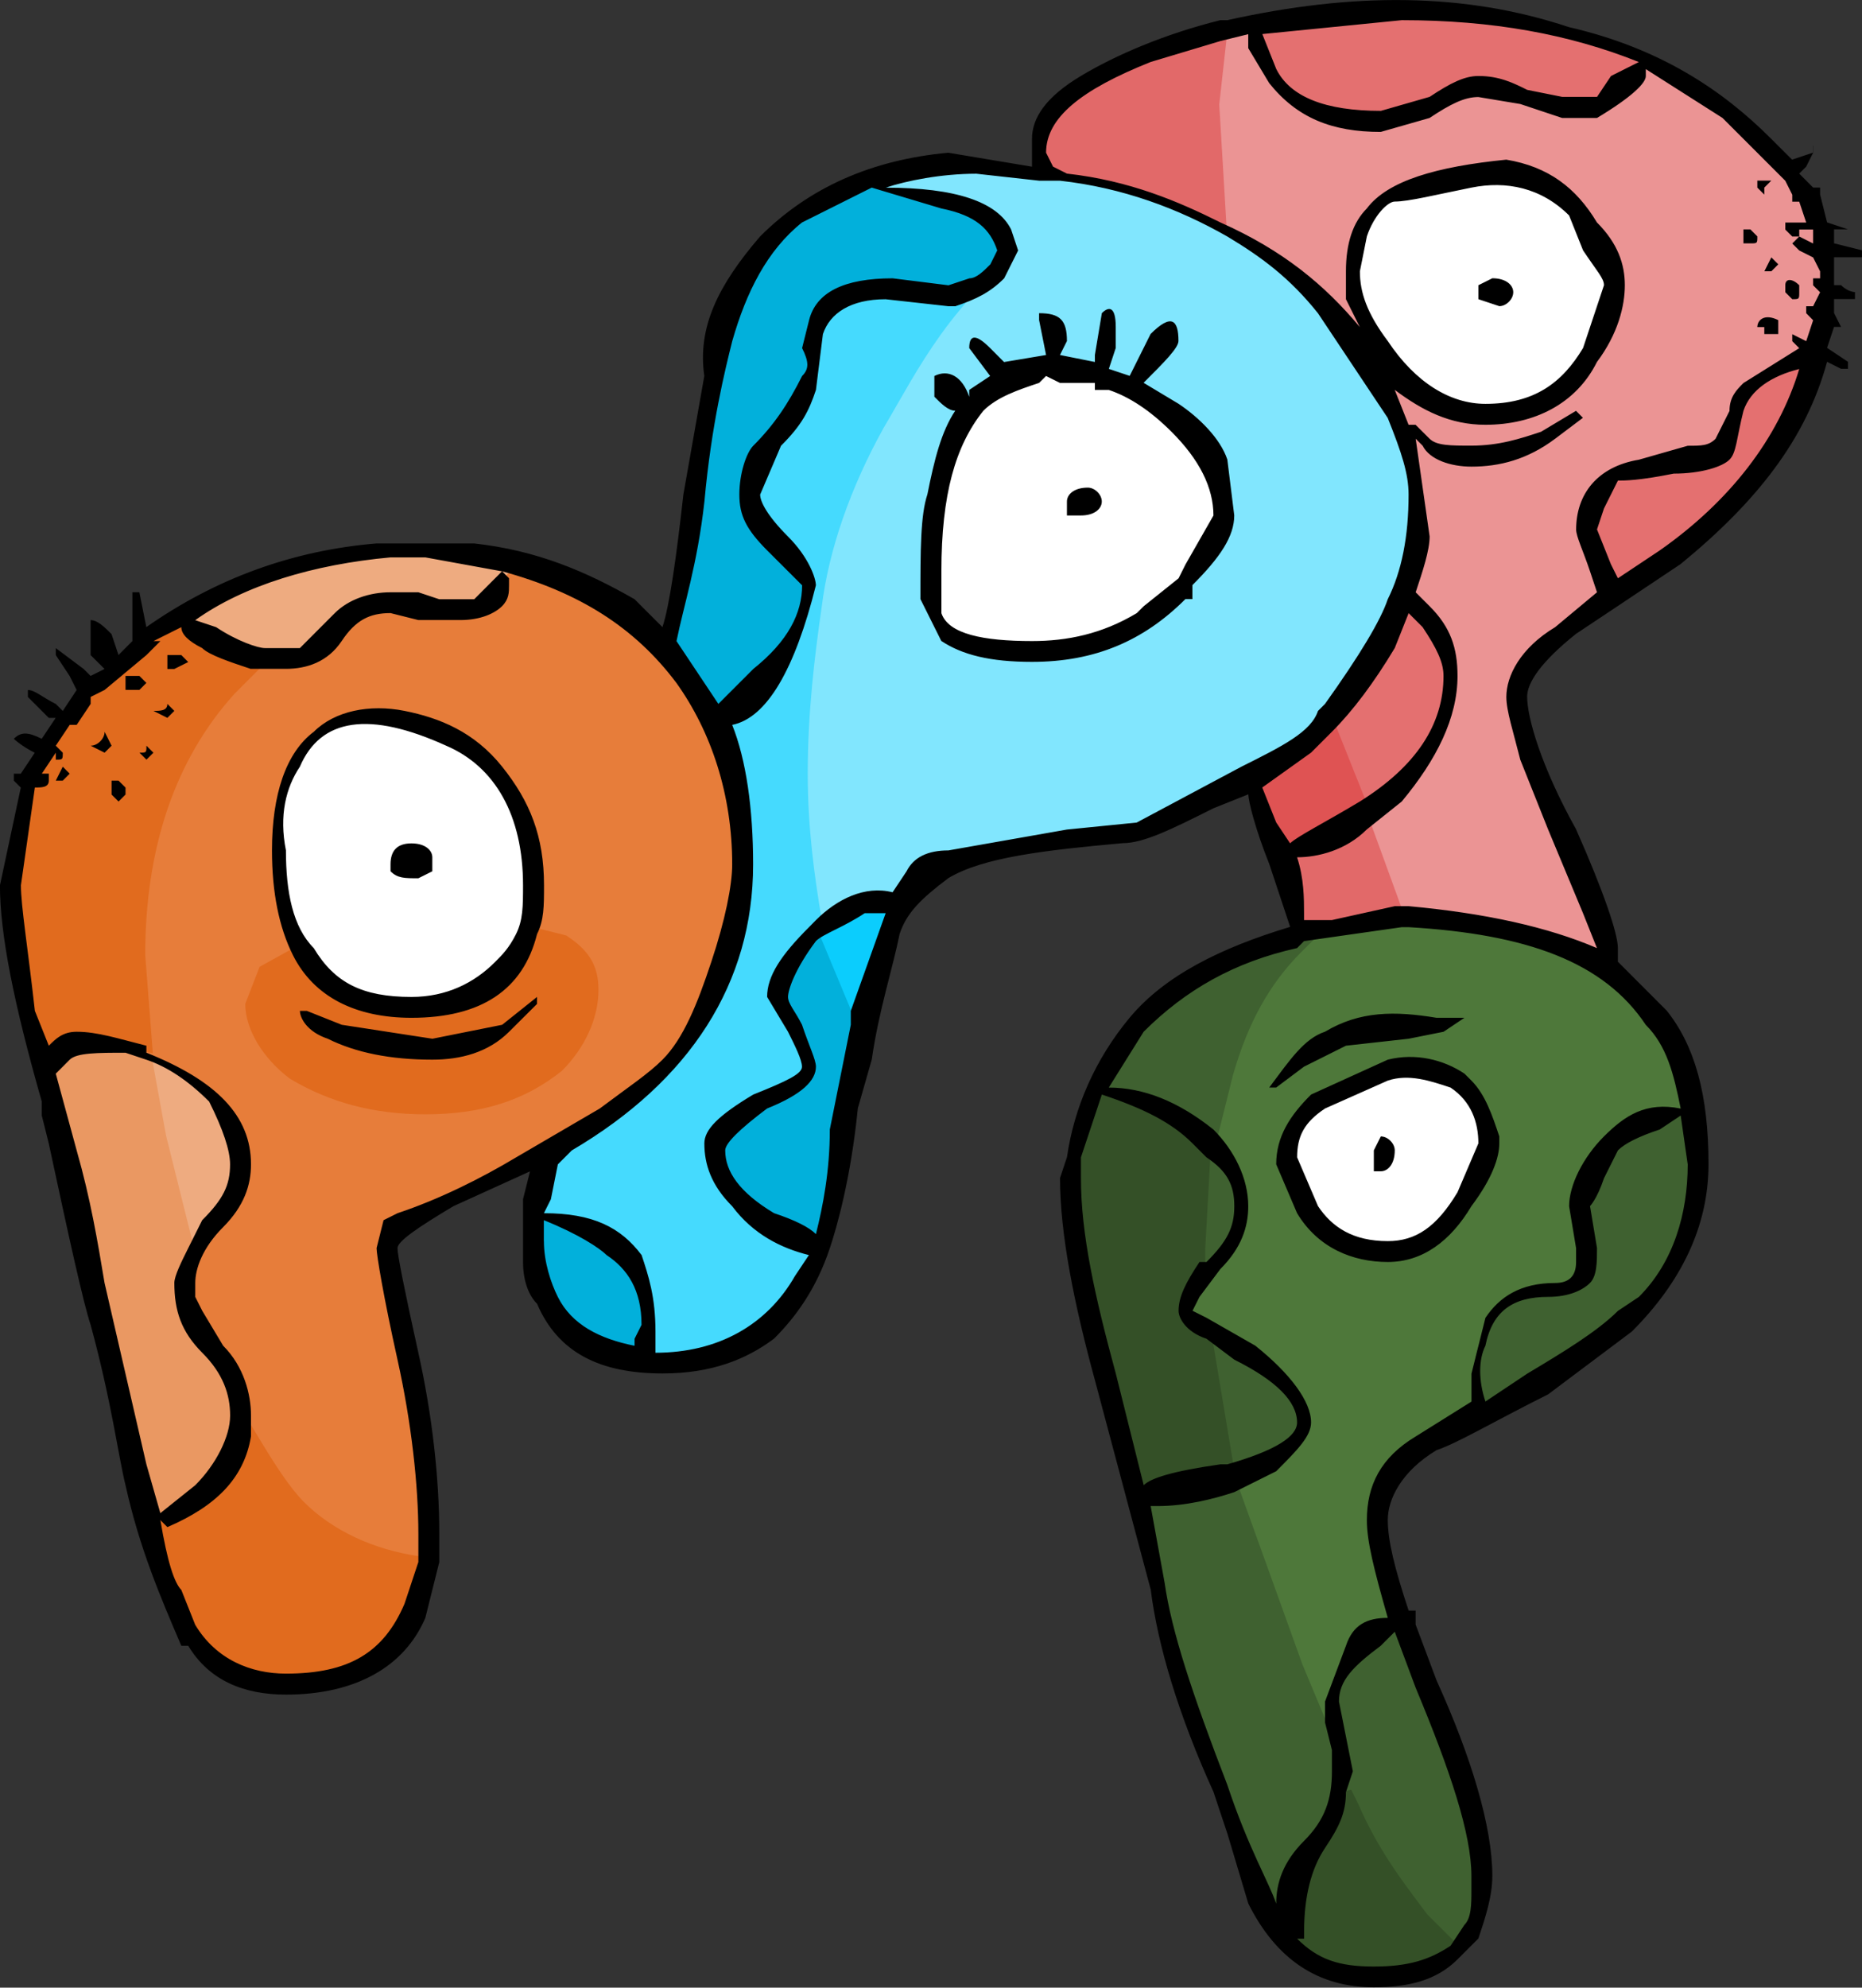 <?xml version="1.0" encoding="utf-8"?>
<!-- Generator: Adobe Illustrator 16.2.1, SVG Export Plug-In . SVG Version: 6.00 Build 0)  -->
<!DOCTYPE svg PUBLIC "-//W3C//DTD SVG 1.1//EN" "http://www.w3.org/Graphics/SVG/1.1/DTD/svg11.dtd">
<svg version="1.1" id="All" xmlns="http://www.w3.org/2000/svg" xmlns:xlink="http://www.w3.org/1999/xlink" x="0px" y="0px"
	 width="32.04px" height="34.187px" viewBox="0 0 32.04 34.187" enable-background="new 0 0 32.04 34.187" xml:space="preserve">
<rect x="0" y="0" width="32.04" height="34.187" fill="#333333" stroke="none"/>
<g>
	<path fill-rule="evenodd" clip-rule="evenodd" fill="#E77D3A" d="M7.186,26.965c-0.835-0.119-1.579-0.47-2.096-0.988
		c-0.26-0.259-0.511-0.644-0.856-1.219L4.22,24.347c0-0.159-0.033-0.712-0.45-1.13l-0.376-0.619L3.27,22.352l-0.01-0.285
		c0-0.156,0.049-0.57,0.51-1.03c0.307-0.309,0.45-0.629,0.45-1.01c0-0.773-0.553-1.354-1.737-1.827L2.42,18.174v-0.188L2.3,16.435
		c0-1.909,0.533-3.466,1.586-4.635l0.362-0.364l0.672-0.029c0.39,0,0.685-0.146,0.877-0.436c0.248-0.373,0.516-0.524,0.923-0.524
		l0.504,0.123l0.696-0.003c0.406,0,0.6-0.161,0.649-0.211c0.091-0.09,0.091-0.174,0.091-0.289v-0.12l-0.091-0.05L8.303,9.631
		l0.363,0.099c1.361,0.372,2.331,0.993,3.054,1.957c0.642,0.898,0.979,1.997,0.979,3.18c0,0.392-0.133,1.016-0.365,1.711
		c-0.255,0.77-0.5,1.356-0.864,1.72c-0.18,0.181-0.421,0.357-0.728,0.582l-0.363,0.268l-1.448,0.846
		c-0.481,0.289-1.23,0.692-2.06,0.969l-0.227,0.115l-0.068,0.415c0.003,0.073,0.111,0.75,0.361,1.874
		c0.229,1.033,0.361,2.135,0.361,3.021v0.595L7.186,26.965z M6.514,12.281c-0.431,0-0.801,0.134-1.044,0.376
		c-0.455,0.343-0.69,1.021-0.69,1.969c0,0.701,0.118,1.292,0.351,1.756l0.044,0.09l-0.569,0.284l-0.192,0.548
		c0.007,0.244,0.186,0.706,0.688,1.083c0.658,0.394,1.366,0.58,2.22,0.58c0.918,0,1.622-0.222,2.218-0.698
		c0.354-0.355,0.562-0.811,0.562-1.242c0-0.34-0.118-0.545-0.436-0.757l-0.57-0.137l0.056-0.111c0.11-0.219,0.11-0.448,0.11-0.795
		c0-0.775-0.209-1.367-0.698-1.978c-0.395-0.494-0.895-0.778-1.621-0.925C6.797,12.296,6.653,12.281,6.514,12.281z"/>
	<path fill-rule="evenodd" clip-rule="evenodd" fill="#E77D3A" d="M5.04,16.427c-0.24-0.48-0.36-1.08-0.36-1.801
		c0-0.96,0.24-1.68,0.72-2.04c0.36-0.359,0.96-0.479,1.561-0.359c0.6,0.12,1.2,0.359,1.68,0.96c0.48,0.6,0.72,1.2,0.72,2.04
		c0,0.359,0,0.6-0.12,0.84l0.48,0.12c0.36,0.24,0.479,0.479,0.479,0.84c0,0.479-0.239,0.96-0.6,1.32c-0.6,0.479-1.32,0.72-2.28,0.72
		s-1.68-0.24-2.279-0.6c-0.48-0.36-0.721-0.841-0.721-1.2l0.24-0.601L5.04,16.427 M2.52,17.986l-0.12-1.56
		c0-1.801,0.48-3.36,1.561-4.561l0.359-0.36H4.92c0.359,0,0.72-0.119,0.96-0.479s0.479-0.48,0.84-0.48l0.479,0.12H7.92
		c0.359,0,0.6-0.12,0.72-0.239c0.12-0.12,0.12-0.24,0.12-0.36v-0.12l-0.12-0.12c1.32,0.36,2.28,0.96,3,1.92
		c0.6,0.84,0.96,1.92,0.96,3.12c0,0.36-0.12,0.96-0.36,1.68c-0.239,0.721-0.479,1.32-0.84,1.681c-0.239,0.24-0.6,0.479-1.08,0.84
		l-1.439,0.84c-0.601,0.36-1.32,0.72-2.04,0.96l-0.24,0.12l-0.12,0.48c0,0.119,0.12,0.84,0.36,1.92s0.359,2.159,0.359,3v0.479
		c-0.84-0.12-1.56-0.479-2.039-0.96c-0.24-0.24-0.48-0.6-0.841-1.2v-0.359c0-0.36-0.12-0.841-0.479-1.2l-0.36-0.601l-0.12-0.239
		v-0.24c0-0.24,0.12-0.6,0.48-0.96c0.359-0.36,0.479-0.72,0.479-1.08c0-0.84-0.6-1.44-1.8-1.92V17.986z"/>
	<path fill-rule="evenodd" clip-rule="evenodd" fill="#EEAB80" d="M2.663,19.57l-0.272-1.492l0.16,0.054
		c0.374,0.124,0.75,0.375,1.119,0.744c0.269,0.524,0.39,0.893,0.39,1.15c0,0.39-0.128,0.649-0.51,1.03l-0.342,0.697L2.663,19.57z
		 M4.56,11.246c-0.158,0-0.546-0.144-0.896-0.377l-0.522-0.17l0.159-0.114c0.828-0.591,2.007-0.971,3.41-1.099h0.608l1.526,0.275
		l-0.614,0.615L7.56,10.406l-0.392-0.125L6.72,10.286c-0.354,0-0.679,0.121-0.89,0.331l-0.629,0.629H4.56z"/>
	<path fill-rule="evenodd" clip-rule="evenodd" fill="#EEAB80" d="M3.239,21.467l0.24-0.48c0.36-0.36,0.48-0.6,0.48-0.96
		c0-0.24-0.12-0.6-0.36-1.08c-0.36-0.36-0.72-0.6-1.08-0.72l0.24,1.319L3.239,21.467 M8.16,10.307l0.239-0.24l0.24-0.24l-1.32-0.24
		h-0.6c-1.32,0.12-2.521,0.48-3.36,1.08l0.36,0.12c0.36,0.24,0.72,0.36,0.84,0.36H5.16l0.6-0.601c0.24-0.239,0.6-0.359,0.96-0.359
		h0.479l0.36,0.12H8.16z"/>
	<path fill-rule="evenodd" clip-rule="evenodd" fill="#E16B1E" d="M4.92,28.886c-0.718,0-1.302-0.315-1.646-0.888l-0.246-0.614
		c-0.07-0.059-0.211-0.289-0.366-1.221l-0.052-0.308l0.293,0.292c0.803-0.357,1.21-0.81,1.318-1.458l0.045-0.268l0.14,0.232
		c0.329,0.549,0.582,0.938,0.825,1.182c0.487,0.487,1.191,0.818,1.982,0.932l0.119,0.017l-0.277,0.833
		C6.673,28.509,6.035,28.886,4.92,28.886z M7.319,19.166c-0.879,0-1.642-0.2-2.331-0.613C4.518,18.2,4.22,17.697,4.22,17.267
		l0.247-0.638l0.528-0.292l0.09-0.044l0.045,0.089c0.334,0.67,1.009,1.024,1.95,1.024c1.159,0,1.833-0.446,2.062-1.364l0.023-0.097
		l0.578,0.145c0.403,0.262,0.555,0.529,0.555,0.937c0,0.484-0.229,0.991-0.629,1.391C9.029,18.931,8.285,19.166,7.319,19.166z
		 M5.3,17.502c0.053,0.091,0.166,0.201,0.371,0.27c0.478,0.237,1.068,0.355,1.769,0.355c0.506,0,0.911-0.139,1.208-0.411
		l-1.188,0.248l-1.595-0.239L5.3,17.502z M0.507,17.424c-0.053-0.438-0.099-0.798-0.138-1.104c-0.063-0.502-0.109-0.864-0.109-1.093
		l0.253-1.78H0.6c0.043,0,0.124,0,0.143-0.014l-0.001-0.026H0.533l0.346-0.52l-0.048-0.048l0.285-0.428l0.203-0.044l0.157-0.316
		L1.46,11.986v-0.062l0.295-0.148l0.7-0.587l0.161-0.161l-0.021-0.092l0.625-0.312v0.162c0,0.036,0.03,0.134,0.305,0.271
		c0.13,0.123,0.517,0.251,0.826,0.354l0.154,0.051l-0.474,0.475c-1.016,1.128-1.532,2.641-1.532,4.49l0.131,1.69L2.21,18.01
		c-0.346-0.092-0.618-0.164-0.891-0.164c-0.198,0-0.296,0.099-0.409,0.211l-0.106,0.107L0.507,17.424z"/>
	<path fill-rule="evenodd" clip-rule="evenodd" fill="#E16B1E" d="M8.76,17.746c-0.36,0.36-0.84,0.48-1.32,0.48
		c-0.72,0-1.319-0.12-1.8-0.36c-0.36-0.12-0.479-0.36-0.479-0.479h0.119l0.601,0.239l1.56,0.24l1.2-0.24l0.6-0.479v0.12L8.76,17.746
		 M9.239,16.066l0.48,0.12c0.36,0.24,0.479,0.479,0.479,0.84c0,0.479-0.239,0.96-0.6,1.32c-0.6,0.479-1.32,0.72-2.28,0.72
		s-1.68-0.24-2.279-0.6c-0.48-0.36-0.721-0.841-0.721-1.2l0.24-0.601l0.48-0.239c0.359,0.72,1.08,1.079,2.04,1.079
		C8.279,17.506,9,17.026,9.239,16.066z M2.16,13.546v0.12l-0.12,0.12l-0.12-0.12v-0.239h0.12C2.16,13.546,2.16,13.546,2.16,13.546z
		 M2.64,12.946l-0.12,0.12l-0.12-0.12c0.12,0,0.12,0,0.12-0.12L2.64,12.946z M3,12.227l-0.12,0.12l-0.24-0.12
		c0.12,0,0.24,0,0.24-0.12L3,12.227z M1.8,12.946l-0.24-0.12c0.12,0,0.24-0.12,0.24-0.24l0.12,0.24L1.8,12.946z M1.199,13.307
		l-0.119,0.12H0.96l0.12-0.24L1.199,13.307z M2.399,11.626l0.12,0.12l-0.12,0.12H2.16v-0.24H2.399z M6.96,27.586l0.239-0.72
		c-0.84-0.12-1.56-0.479-2.039-0.96c-0.24-0.24-0.48-0.6-0.841-1.2c-0.12,0.721-0.6,1.2-1.439,1.561l-0.12-0.12
		c0.12,0.72,0.24,1.08,0.36,1.2l0.239,0.6c0.36,0.6,0.96,0.84,1.561,0.84C6,28.786,6.6,28.427,6.96,27.586z M4.319,11.506
		c-0.359-0.119-0.72-0.239-0.84-0.359c-0.24-0.12-0.359-0.24-0.359-0.36l-0.48,0.24h0.12l-0.24,0.24l-0.72,0.6l-0.24,0.12v0.12
		l-0.24,0.36h-0.12L0.96,12.826l0.12,0.12c0,0.12,0,0.12-0.12,0.12v-0.12l-0.24,0.36h0.12v0.12c0,0.119-0.12,0.119-0.24,0.119
		l-0.24,1.681c0,0.359,0.12,1.08,0.24,2.16l0.24,0.6c0.12-0.12,0.24-0.24,0.479-0.24c0.36,0,0.721,0.12,1.2,0.24l-0.12-1.56
		c0-1.801,0.48-3.36,1.561-4.561L4.319,11.506z M2.88,11.267h0.24l0.119,0.12L3,11.506H2.88V11.267z"/>
	<path fill-rule="evenodd" clip-rule="evenodd" fill="#EA9862" d="M2.705,26.198l-0.281-0.984l-0.722-3.125
		c-0.119-0.714-0.24-1.442-0.479-2.275l-0.375-1.376l0.279-0.281c0.15-0.149,0.501-0.149,1.032-0.149l0.031,0.005l0.416,0.139
		l0.251,1.378l0.486,1.95l-0.016,0.033C3.226,21.72,3.1,21.971,3.1,22.066c0,0.481,0.131,0.809,0.451,1.13
		c0.343,0.342,0.509,0.718,0.509,1.15c0,0.384-0.253,0.895-0.63,1.271L2.705,26.198z M1.071,18.496l0.345,1.264
		c0.241,0.843,0.363,1.577,0.481,2.287l0.72,3.117l0.197,0.69l0.482-0.387c0.334-0.333,0.563-0.787,0.563-1.121
		c0-0.382-0.144-0.702-0.451-1.009C3.052,22.979,2.9,22.6,2.9,22.066c0-0.138,0.106-0.356,0.233-0.611L2.663,19.57l-0.231-1.268
		l-0.288-0.097c-0.404,0-0.784,0.002-0.874,0.091L1.071,18.496z"/>
	<path fill-rule="evenodd" clip-rule="evenodd" fill="#EA9862" d="M2.52,18.227l0.24,1.319l0.479,1.921
		C3.12,21.706,3,21.946,3,22.066c0,0.479,0.12,0.84,0.479,1.2c0.36,0.359,0.48,0.72,0.48,1.08c0,0.359-0.24,0.84-0.601,1.199
		l-0.6,0.48l-0.24-0.84l-0.72-3.12c-0.12-0.72-0.24-1.44-0.48-2.28L0.96,18.467l0.239-0.24c0.12-0.12,0.48-0.12,0.961-0.12
		L2.52,18.227"/>
	<path fill-rule="evenodd" clip-rule="evenodd" fill="#FFFFFF" d="M23.88,21.446c-0.574,0-0.994-0.211-1.283-0.645l-0.369-0.856
		c-0.008-0.446,0.144-0.714,0.517-0.962l1.095-0.489c0.12-0.04,0.233-0.058,0.356-0.058c0.272,0,0.539,0.089,0.796,0.175
		c0.367,0.24,0.548,0.602,0.548,1.055l-0.367,0.879C24.792,21.181,24.407,21.446,23.88,21.446z M7.08,17.246
		c-0.875,0-1.387-0.257-1.767-0.888c-0.332-0.329-0.493-0.886-0.493-1.732c-0.112-0.551-0.024-1.074,0.257-1.495
		c0.217-0.512,0.625-0.779,1.203-0.779c0.396,0,0.88,0.129,1.44,0.384C8.609,13.116,9.1,14.001,9.1,15.227
		c0,0.361,0,0.623-0.13,0.885c-0.129,0.257-0.262,0.389-0.38,0.506C8.18,17.028,7.657,17.246,7.08,17.246z M7.08,14.605
		c-0.185,0-0.261,0.076-0.261,0.261v0.12c0.058,0.017,0.133,0.021,0.38,0.021l0.141-0.079v-0.182
		C7.34,14.677,7.25,14.605,7.08,14.605z M17.76,11.126c-1.005,0-1.53-0.174-1.655-0.549L16.1,9.826c0-1.311,0.229-2.182,0.742-2.822
		c0.265-0.266,0.642-0.392,1.007-0.513l0.081-0.096l0.051-0.05l0.304,0.15l0.655-0.01v0.12h0.141c0.404,0.13,0.781,0.38,1.15,0.75
		c0.497,0.497,0.749,1.005,0.749,1.51l-0.493,0.89l-0.117,0.235l-0.627,0.514l-0.112,0.112
		C19.057,10.965,18.451,11.126,17.76,11.126z M18.6,8.767c0.171,0,0.261-0.071,0.261-0.141c0-0.065-0.075-0.14-0.141-0.14
		c-0.171,0-0.261,0.07-0.261,0.14v0.141H18.6z M25.56,7.046c-0.653,0-1.279-0.399-1.763-1.124C23.454,5.466,23.3,5.077,23.3,4.666
		l0.122-0.619c0.123-0.374,0.387-0.68,0.578-0.68c0.165,0,0.466-0.064,0.846-0.145L25.3,3.129c0.148-0.03,0.297-0.046,0.443-0.046
		c0.514,0,0.96,0.186,1.327,0.553l0.262,0.634L27.5,4.508c0.133,0.188,0.199,0.281,0.199,0.398l-0.184,0.569l-0.182,0.542
		C26.907,6.735,26.362,7.046,25.56,7.046z M25.831,5.172c0.034-0.005,0.109-0.08,0.109-0.146c0-0.066-0.082-0.134-0.238-0.14
		l-0.163,0.081v0.106L25.831,5.172z"/>
	<path fill-rule="evenodd" clip-rule="evenodd" fill="#FFFFFF" d="M23.76,20.146h-0.12v-0.36l0.12-0.24c0.12,0,0.24,0.12,0.24,0.24
		C24,20.026,23.88,20.146,23.76,20.146 M24.96,18.706c-0.36-0.12-0.721-0.239-1.08-0.12l-1.08,0.48c-0.36,0.24-0.48,0.479-0.48,0.84
		l0.36,0.84c0.24,0.36,0.6,0.601,1.2,0.601c0.479,0,0.84-0.24,1.2-0.841l0.359-0.84C25.439,19.307,25.319,18.946,24.96,18.706z
		 M4.92,14.626c0,0.721,0.12,1.32,0.479,1.681c0.36,0.6,0.84,0.84,1.681,0.84c0.6,0,1.08-0.24,1.439-0.601
		c0.12-0.119,0.24-0.239,0.36-0.479S9,15.586,9,15.227c0-1.2-0.48-2.04-1.32-2.4c-1.32-0.6-2.16-0.479-2.52,0.36
		C4.92,13.546,4.8,14.026,4.92,14.626z M7.439,14.746v0.24l-0.24,0.12c-0.239,0-0.359,0-0.479-0.12v-0.12
		c0-0.24,0.12-0.36,0.36-0.36C7.319,14.506,7.439,14.626,7.439,14.746z M18.359,8.626c0-0.12,0.12-0.239,0.36-0.239
		c0.12,0,0.24,0.119,0.24,0.239s-0.12,0.24-0.36,0.24h-0.24V8.626z M18.84,6.586h-0.601L18,6.467l-0.12,0.119
		c-0.36,0.12-0.72,0.24-0.96,0.48c-0.48,0.6-0.721,1.439-0.721,2.76v0.72c0.12,0.36,0.721,0.48,1.561,0.48c0.6,0,1.2-0.12,1.8-0.48
		l0.12-0.119l0.6-0.48l0.12-0.24l0.48-0.84c0-0.479-0.24-0.96-0.72-1.439c-0.36-0.36-0.721-0.601-1.08-0.721h-0.24V6.586z
		 M25.439,5.146v-0.24l0.24-0.12c0.24,0,0.36,0.12,0.36,0.24s-0.12,0.24-0.24,0.24L25.439,5.146z M23.52,4.066l-0.12,0.6
		c0,0.36,0.12,0.721,0.48,1.2c0.479,0.72,1.08,1.08,1.68,1.08c0.84,0,1.32-0.36,1.68-0.96c0.12-0.36,0.24-0.72,0.36-1.08
		c0-0.12-0.12-0.24-0.36-0.6L27,3.706c-0.48-0.479-1.08-0.6-1.681-0.479c-0.6,0.12-1.08,0.24-1.319,0.24
		C23.88,3.467,23.64,3.706,23.52,4.066z"/>
	<path fill-rule="evenodd" clip-rule="evenodd" fill="#81E6FE" d="M13.941,15.843c-0.125-0.752-0.241-1.58-0.241-2.536
		c0-1.062,0.115-2.018,0.241-2.894c0.125-1.006,0.503-2.097,1.092-3.155l0.239-0.413c0.289-0.503,0.617-1.074,1.09-1.643
		c0.374-0.14,0.61-0.25,0.846-0.486l0.222-0.454l-0.125-0.284c-0.215-0.428-0.911-0.651-2.065-0.651l-0.031-0.194
		c0.355-0.119,0.961-0.245,1.592-0.245l1.091,0.12h0.349c1.014,0.111,1.996,0.439,2.931,0.973c0.593,0.356,1.089,0.721,1.588,1.345
		l1.205,1.807c0.258,0.639,0.376,0.999,0.376,1.375c0,0.733-0.124,1.354-0.369,1.846c-0.119,0.359-0.478,0.957-1.089,1.813
		l-0.131,0.132c-0.109,0.36-0.601,0.606-1.346,0.979l-1.798,0.958l-1.237,0.132l-2.032,0.358c-0.339,0.001-0.545,0.102-0.647,0.307
		l-0.286,0.43l-0.068-0.018c-0.075-0.019-0.152-0.028-0.229-0.028c-0.331,0-0.685,0.171-0.995,0.481l-0.137,0.138L13.941,15.843z
		 M16.18,6.826c0.064,0.023,0.181,0.141,0.26,0.141h0.187l-0.104,0.155c-0.219,0.329-0.336,0.764-0.465,1.403
		c-0.118,0.357-0.118,0.954-0.118,1.781l0.35,0.675c0.317,0.196,0.796,0.306,1.471,0.306c1.036,0,1.852-0.334,2.569-1.051
		l0.091-0.015v-0.155c0.52-0.562,0.72-0.889,0.72-1.2l-0.119-0.947c-0.113-0.336-0.486-0.683-0.797-0.89l-0.705-0.424l0.091-0.091
		c0.265-0.264,0.565-0.563,0.57-0.648c0-0.205-0.042-0.237-0.042-0.237h-0.001c-0.015,0-0.087,0.009-0.267,0.188l-0.38,0.771
		L18.954,6.41l0.15-0.455L19.1,5.626c0-0.181-0.033-0.218-0.033-0.219l-0.128,0.716l0.001,0.226l-0.822-0.165l0.001,0.005
		l-0.822,0.137l-0.327-0.269c-0.146-0.146-0.197-0.15-0.199-0.15l0.351,0.501l0.063,0.084l-0.448,0.298l0.044,0.037l-0.194,0.031
		c-0.071-0.213-0.19-0.336-0.327-0.336c-0.025,0-0.051,0.004-0.078,0.013V6.826z M18.109,6.143l0.16-0.321
		c-0.009-0.229-0.067-0.314-0.29-0.331L18.109,6.143z"/>
	<path fill-rule="evenodd" clip-rule="evenodd" fill="#81E6FE" d="M17.88,5.387c0.359,0,0.479,0.119,0.479,0.479l-0.12,0.24
		l0.601,0.12v-0.12l0.12-0.72c0.12-0.12,0.239-0.12,0.239,0.239v0.36l-0.119,0.36l0.359,0.12l0.36-0.721
		c0.36-0.359,0.479-0.24,0.479,0.12c0,0.12-0.239,0.36-0.6,0.72l0.6,0.36c0.36,0.24,0.721,0.6,0.841,0.96l0.119,0.96
		c0,0.36-0.239,0.72-0.72,1.2v0.24h-0.12c-0.72,0.72-1.56,1.08-2.64,1.08c-0.72,0-1.2-0.12-1.561-0.36l-0.359-0.72
		c0-0.84,0-1.44,0.12-1.801c0.12-0.6,0.239-1.079,0.479-1.439c-0.12,0-0.24-0.12-0.359-0.24V6.467c0.239-0.12,0.479,0,0.6,0.359
		v-0.12l0.36-0.239l-0.36-0.48c0-0.24,0.12-0.24,0.36,0l0.239,0.24L18,6.106l-0.12-0.601V5.387 M14.04,15.826
		c0.359-0.359,0.84-0.6,1.319-0.479l0.24-0.36c0.12-0.24,0.36-0.36,0.72-0.36l2.04-0.359l1.2-0.12l1.8-0.96
		c0.721-0.36,1.2-0.601,1.32-0.96l0.12-0.12c0.6-0.84,0.96-1.44,1.08-1.8c0.24-0.48,0.359-1.08,0.359-1.801
		c0-0.359-0.119-0.72-0.359-1.319l-1.2-1.8c-0.48-0.601-0.96-0.96-1.56-1.32c-0.841-0.48-1.801-0.84-2.881-0.96H18.12h-0.24
		l-1.08-0.12c-0.601,0-1.2,0.12-1.561,0.24c1.2,0,1.921,0.24,2.16,0.72l0.12,0.36l-0.24,0.479c-0.239,0.24-0.479,0.36-0.84,0.48
		c-0.6,0.72-0.96,1.439-1.319,2.04c-0.601,1.08-0.96,2.16-1.08,3.12c-0.12,0.84-0.24,1.8-0.24,2.88
		C13.8,14.267,13.92,15.106,14.04,15.826z"/>
	<path fill-rule="evenodd" clip-rule="evenodd" fill="#0BCDFD" d="M13.922,16.163l0.048-0.047c0.071-0.072,0.196-0.135,0.355-0.215
		c0.146-0.073,0.323-0.161,0.499-0.278l0.415-0.017h0.142l-0.647,1.813l0.006,0.206l-0.192,0.038L13.922,16.163z M16.438,4.886
		l0.652-0.649l0.16,0.115l-0.12,0.239c-0.151,0.158-0.289,0.295-0.45,0.295H16.438z"/>
	<path fill-rule="evenodd" clip-rule="evenodd" fill="#0BCDFD" d="M14.64,17.626v-0.239l0.6-1.681H14.88
		c-0.36,0.24-0.72,0.36-0.84,0.48L14.64,17.626 M16.68,4.786l0.48-0.479l-0.12,0.239C16.92,4.666,16.8,4.786,16.68,4.786z"/>
	<path fill-rule="evenodd" clip-rule="evenodd" fill="#02B0DB" d="M10.9,23.244c-0.705-0.141-1.16-0.433-1.391-0.893
		c-0.075-0.151-0.25-0.551-0.25-1.005v-0.508l0.137,0.055c0.603,0.241,0.977,0.485,1.113,0.621c0.419,0.277,0.63,0.697,0.63,1.271
		l-0.13,0.285l0.01,0.075v0.122L10.9,23.244z M13.97,21.297c-0.108-0.108-0.338-0.222-0.682-0.336
		c-0.618-0.368-0.908-0.75-0.908-1.175c0-0.119,0.092-0.298,0.759-0.8c0.532-0.217,0.802-0.434,0.802-0.64
		c0-0.056-0.048-0.181-0.104-0.325c-0.039-0.104-0.086-0.225-0.132-0.364c-0.039-0.074-0.083-0.146-0.121-0.207
		c-0.069-0.112-0.124-0.201-0.124-0.304c0-0.171,0.156-0.562,0.5-1.021l0.105-0.14l0.667,1.602l-0.355,1.858
		c0.002,0.738-0.127,1.354-0.24,1.805l-0.043,0.171L13.97,21.297z M11.557,11.082c0.021-0.258,0.069-0.451,0.121-0.663
		c0.116-0.471,0.26-1.057,0.343-1.804c0.12-1.323,0.364-2.302,0.481-2.771c0.277-0.968,0.681-1.651,1.235-2.096l1.218-0.611
		l1.272,0.354c0.572,0.114,0.882,0.35,1.027,0.785l0.02,0.059L16.75,4.856l-0.399,0.145l-1.004-0.115
		c-0.771,0-1.223,0.217-1.33,0.645l-0.12,0.48c0.111,0.168,0.149,0.351-0.026,0.526c-0.242,0.496-0.491,0.852-0.84,1.199
		c-0.086,0.087-0.211,0.41-0.211,0.77c0,0.332,0.109,0.549,0.451,0.891l0.6,0.6c0.029,0.619-0.257,1.116-0.848,1.588l-0.679,0.68
		L11.557,11.082z"/>
	<path fill-rule="evenodd" clip-rule="evenodd" fill="#02B0DB" d="M9.359,21.347c0,0.359,0.12,0.72,0.24,0.96
		c0.24,0.479,0.72,0.72,1.32,0.84v-0.12l0.12-0.24c0-0.6-0.24-0.96-0.601-1.2c-0.12-0.119-0.479-0.359-1.08-0.6V21.347
		 M14.04,16.187l0.6,1.439l-0.36,1.801c0,0.72-0.119,1.319-0.239,1.8c-0.12-0.12-0.36-0.24-0.721-0.36
		c-0.6-0.36-0.84-0.72-0.84-1.08c0-0.12,0.24-0.359,0.72-0.72c0.601-0.24,0.841-0.48,0.841-0.72c0-0.12-0.12-0.36-0.24-0.721
		c-0.12-0.239-0.24-0.359-0.24-0.479S13.68,16.666,14.04,16.187z M17.16,4.307c-0.12-0.36-0.36-0.601-0.961-0.721L15,3.227l-1.2,0.6
		c-0.601,0.48-0.96,1.2-1.2,2.04c-0.12,0.48-0.36,1.44-0.479,2.76c-0.12,1.08-0.36,1.801-0.48,2.4l0.72,1.08l0.601-0.601
		c0.6-0.479,0.84-0.96,0.84-1.439l-0.601-0.6c-0.359-0.36-0.479-0.601-0.479-0.961c0-0.359,0.12-0.72,0.24-0.84
		c0.359-0.359,0.6-0.72,0.84-1.199c0.12-0.12,0.12-0.24,0-0.48l0.12-0.48c0.12-0.479,0.6-0.72,1.439-0.72l0.96,0.12l0.36-0.12
		L17.16,4.307z"/>
	<path fill-rule="evenodd" clip-rule="evenodd" fill="#45DAFE" d="M11.279,23.366h-0.1v-0.46c0-0.577-0.116-0.933-0.229-1.273
		c-0.356-0.467-0.834-0.667-1.591-0.667H9.197l0.187-0.373l0.124-0.615L9.789,19.7c2.009-1.183,3.071-2.854,3.071-4.834
		c0-0.969-0.122-1.785-0.354-2.362l-0.045-0.111l0.118-0.023c0.537-0.108,1.009-0.913,1.363-2.327
		c-0.003-0.039-0.084-0.375-0.454-0.744c-0.328-0.329-0.509-0.609-0.509-0.792l0.008-0.039l0.381-0.872
		c0.343-0.342,0.459-0.569,0.576-0.92l0.115-0.941c0.146-0.443,0.573-0.687,1.179-0.687l1.2,0.12h0.214l-0.137,0.164
		c-0.463,0.555-0.785,1.117-1.07,1.613c-0.082,0.143-0.161,0.281-0.24,0.414c-0.574,1.033-0.944,2.1-1.066,3.081
		c-0.125,0.87-0.24,1.818-0.24,2.867c0,0.942,0.115,1.76,0.239,2.503l0.009,0.051l-0.157,0.156c-0.477,0.478-0.68,0.8-0.69,1.103
		l0.346,0.575c0.138,0.276,0.254,0.509,0.254,0.652c0,0.182-0.214,0.297-0.902,0.572c-0.54,0.326-0.777,0.552-0.777,0.747
		c0,0.382,0.144,0.703,0.45,1.009c0.313,0.416,0.727,0.679,1.274,0.814l0.138,0.034l-0.319,0.479
		C13.261,22.88,12.378,23.366,11.279,23.366z M9.52,20.77c0.742,0.028,1.227,0.259,1.601,0.756l0.015,0.029
		c0.12,0.36,0.244,0.732,0.244,1.352v0.259c0.978-0.028,1.761-0.477,2.214-1.269l0.167-0.251c-0.521-0.155-0.938-0.438-1.24-0.84
		c-0.333-0.33-0.499-0.707-0.499-1.14c0-0.282,0.249-0.542,0.888-0.926c0.259-0.104,0.767-0.308,0.792-0.396
		c0-0.095-0.128-0.35-0.23-0.554l-0.37-0.617v-0.027c0-0.37,0.217-0.738,0.75-1.271l0.083-0.084
		c-0.122-0.738-0.232-1.551-0.232-2.485c0-0.827,0.07-1.592,0.16-2.303c-0.313,0.869-0.69,1.379-1.128,1.53
		c0.215,0.592,0.327,1.395,0.327,2.332c0,2.052-1.092,3.78-3.158,5l-0.21,0.209l-0.122,0.596L9.52,20.77z M13.182,8.522
		C13.19,8.58,13.25,8.775,13.63,9.156c0.212,0.211,0.348,0.427,0.426,0.602c0.182-0.815,0.515-1.668,0.977-2.5
		c0.081-0.134,0.159-0.271,0.241-0.413c0.262-0.457,0.557-0.971,0.964-1.487l-1.009-0.111c-0.511,0-0.86,0.189-0.974,0.531
		L14.14,6.719c-0.128,0.388-0.257,0.644-0.616,1.004L13.182,8.522z"/>
	<path fill-rule="evenodd" clip-rule="evenodd" fill="#45DAFE" d="M16.439,5.267c-0.6,0.72-0.96,1.439-1.319,2.04
		c-0.601,1.08-0.96,2.16-1.08,3.12c-0.12,0.84-0.24,1.8-0.24,2.88c0,0.96,0.12,1.8,0.24,2.52l-0.12,0.12
		c-0.48,0.48-0.721,0.84-0.721,1.2l0.36,0.6c0.12,0.24,0.24,0.48,0.24,0.601s-0.24,0.239-0.84,0.479
		c-0.601,0.36-0.84,0.601-0.84,0.84c0,0.36,0.119,0.721,0.479,1.08c0.36,0.48,0.84,0.721,1.32,0.84l-0.24,0.36
		c-0.48,0.84-1.32,1.32-2.4,1.32v-0.36c0-0.6-0.119-0.96-0.239-1.32c-0.36-0.479-0.841-0.72-1.681-0.72l0.12-0.24l0.12-0.6
		l0.24-0.24c2.04-1.2,3.12-2.88,3.12-4.92c0-0.96-0.12-1.8-0.36-2.399c0.6-0.12,1.08-0.961,1.44-2.4c0-0.12-0.12-0.48-0.48-0.84
		c-0.36-0.36-0.479-0.601-0.479-0.721l0.359-0.84c0.36-0.359,0.48-0.6,0.601-0.96l0.12-0.96c0.119-0.359,0.479-0.6,1.079-0.6
		l1.08,0.12H16.439"/>
	<path fill-rule="evenodd" clip-rule="evenodd" fill="#EB9494" d="M27.44,16.398c-0.826-0.354-1.906-0.595-3.21-0.713H23.93
		l-0.528-1.452l0.656-0.525c0.616-0.742,0.923-1.428,0.923-2.082c0-0.482-0.131-0.809-0.451-1.128l-0.284-0.284l0.02-0.059
		c0.116-0.35,0.235-0.706,0.235-0.929l-0.262-1.82h-0.066l-0.396-0.994l0.285,0.214c0.541,0.407,0.989,0.581,1.499,0.581
		c0.838,0,1.505-0.374,1.83-1.025c0.41-0.549,0.471-1.034,0.471-1.275c0-0.381-0.144-0.701-0.451-1.01
		c-0.372-0.613-0.846-0.941-1.506-1.052c-1.249,0.129-1.989,0.383-2.304,0.802c-0.229,0.229-0.34,0.568-0.34,1.02v0.48l0.229,0.435
		L23.322,5.69c-0.66-0.793-1.389-1.34-2.363-1.772l-0.056-0.025L20.78,1.792l0.128-1.166l0.671-0.168v0.368l0.347,0.549
		c0.436,0.544,1.004,0.792,1.834,0.792l0.812-0.236c0.33-0.227,0.592-0.364,0.867-0.364l0.737,0.121l0.734,0.244l0.568-0.005
		c0.72-0.449,0.74-0.619,0.74-0.62V1.004l1.474,0.938l1.097,1.094l0.14,0.266l0.004,0.065h0.099l0.16,0.479h0.106v0.502
		l-0.312-0.157l0.044,0.045l0.214,0.101l0.165,0.284l0.01,0.165v0.1h-0.12v0.021l0.091,0.05l0.052,0.051l-0.181,0.359H31.18v0.021
		l0.09,0.049l0.044,0.043l-0.175,0.529l-0.032-0.017l0.013,0.014l-1.066,0.666c-0.096,0.099-0.193,0.196-0.193,0.396l-0.25,0.524
		C29.44,7.766,29.29,7.766,29.04,7.766l-0.813,0.236c-0.644,0.108-1.007,0.51-1.007,1.104c0,0.057,0.049,0.183,0.104,0.329
		c0.039,0.103,0.084,0.222,0.13,0.359l0.142,0.425l-0.771,0.644c-0.597,0.359-0.805,0.814-0.805,1.123
		c0,0.162,0.063,0.396,0.143,0.692l0.095,0.363l0.476,1.188l0.6,1.438l0.33,0.826L27.44,16.398z M24.605,7.676
		c0.138,0.159,0.405,0.251,0.714,0.251c0.522,0,0.962-0.146,1.381-0.461l0.205-0.153l-0.334,0.2
		c-0.385,0.13-0.757,0.253-1.252,0.253C24.992,7.766,24.76,7.766,24.605,7.676z"/>
	<path fill-rule="evenodd" clip-rule="evenodd" fill="#EB9494" d="M30.359,5.746v-0.12h-0.12c0-0.12,0.12-0.239,0.36-0.12v0.24
		H30.359 M30.72,4.906c0-0.12,0.12-0.12,0.24,0v0.12c0,0.12,0,0.12-0.12,0.12l-0.12-0.12V4.906z M30.6,4.546l-0.12,0.12h-0.12
		l0.12-0.239L30.6,4.546z M30.239,4.066c0,0.12,0,0.12-0.119,0.12H30v-0.24h0.12L30.239,4.066z M24,15.586h0.239
		c1.32,0.12,2.4,0.36,3.24,0.721l-0.24-0.601l-0.6-1.439l-0.479-1.2c-0.12-0.48-0.24-0.84-0.24-1.08c0-0.36,0.24-0.84,0.84-1.2
		l0.72-0.6l-0.12-0.36c-0.12-0.359-0.239-0.6-0.239-0.72c0-0.601,0.359-1.08,1.079-1.2l0.841-0.24c0.239,0,0.359,0,0.479-0.12
		l0.24-0.479c0-0.24,0.12-0.36,0.24-0.48l0.96-0.6l-0.12-0.12v-0.12l0.24,0.12l0.119-0.36L31.08,5.387v-0.12h0.119l0.12-0.24
		l-0.12-0.12v-0.12h0.12v-0.12l-0.12-0.239l-0.239-0.12l-0.12-0.12l0.12-0.12l0.239,0.12v-0.24H30.96v0.12h-0.12l-0.12-0.12v-0.12
		h0.24h0.12l-0.12-0.359h-0.12v-0.12l-0.12-0.24l-0.12-0.12l-0.96-0.96l-1.32-0.84v0.12c0,0.12-0.239,0.359-0.84,0.72h-0.6
		l-0.72-0.24l-0.721-0.12c-0.24,0-0.479,0.12-0.84,0.36l-0.84,0.24c-0.84,0-1.44-0.24-1.92-0.84l-0.36-0.601v-0.24L21,0.706
		l-0.12,1.08L21,3.826c1.08,0.48,1.8,1.08,2.399,1.8L23.16,5.146v-0.48c0-0.479,0.119-0.84,0.359-1.08c0.36-0.479,1.2-0.72,2.4-0.84
		c0.72,0.12,1.2,0.48,1.56,1.08c0.36,0.36,0.48,0.72,0.48,1.08s-0.12,0.84-0.48,1.32c-0.359,0.72-1.08,1.08-1.92,1.08
		c-0.6,0-1.08-0.24-1.56-0.601l0.239,0.601h0.12l0.24,0.239c0.12,0.12,0.36,0.12,0.72,0.12c0.48,0,0.841-0.12,1.2-0.239l0.601-0.36
		l0.119,0.12L26.76,7.546c-0.48,0.36-0.96,0.48-1.44,0.48c-0.359,0-0.72-0.12-0.84-0.36l-0.12-0.12l0.24,1.681
		c0,0.24-0.12,0.6-0.24,0.96l0.24,0.24c0.36,0.359,0.48,0.72,0.48,1.199c0,0.721-0.36,1.44-0.96,2.16l-0.601,0.48L24,15.586z
		 M30.359,3.227v0.12l-0.12-0.12v-0.12h0.24L30.359,3.227z"/>
	<path fill-rule="evenodd" clip-rule="evenodd" fill="#E47070" d="M22.803,12.562l0.047-0.046c0.352-0.353,0.71-0.83,1.064-1.421
		l0.288-0.727l0.348,0.348c0.252,0.373,0.39,0.635,0.39,0.91c0,0.873-0.5,1.629-1.487,2.245l-0.102,0.063L22.803,12.562z
		 M27.63,9.751l-0.243-0.607l0.118-0.429l0.273-0.548h0.062c0.113,0,0.35,0,0.94-0.118c0.514-0.002,0.827-0.132,0.909-0.213
		c0.059-0.059,0.083-0.182,0.123-0.385c0.022-0.112,0.05-0.247,0.091-0.409c0.127-0.384,0.483-0.655,1.032-0.792l0.171-0.043
		l-0.051,0.168c-0.364,1.214-1.208,2.312-2.438,3.174l-0.816,0.544L27.63,9.751z M23.76,2.006c-0.997,0-1.633-0.261-1.89-0.774
		L21.577,0.5c0,0,2.536-0.253,2.538-0.253c1.557,0,2.901,0.238,4.121,0.727l0.206,0.083l-0.678,0.34l-0.202,0.325L26.88,1.766
		l-0.62-0.122c-0.263-0.126-0.484-0.237-0.82-0.237c-0.198,0-0.403,0.09-0.784,0.343l-0.882,0.257H23.76z"/>
	<path fill-rule="evenodd" clip-rule="evenodd" fill="#E47070" d="M23.399,13.786L23.399,13.786c0.96-0.6,1.44-1.319,1.44-2.16
		c0-0.239-0.12-0.479-0.36-0.84l-0.24-0.24L24,11.146c-0.36,0.6-0.721,1.08-1.08,1.439L23.399,13.786 M24.6,1.666
		c0.36-0.239,0.6-0.359,0.84-0.359c0.36,0,0.601,0.12,0.84,0.239l0.601,0.12h0.6l0.24-0.359l0.479-0.24
		c-1.199-0.48-2.52-0.72-4.079-0.72l-2.4,0.239l0.24,0.601c0.239,0.479,0.84,0.72,1.8,0.72L24.6,1.666z M29.76,7.906
		c-0.12,0.12-0.48,0.24-0.96,0.24c-0.601,0.12-0.84,0.12-0.96,0.12L27.6,8.746l-0.12,0.36l0.24,0.6l0.12,0.24l0.72-0.479
		c1.2-0.841,2.04-1.921,2.4-3.12c-0.48,0.12-0.84,0.359-0.96,0.72C29.88,7.546,29.88,7.786,29.76,7.906z"/>
	<path fill-rule="evenodd" clip-rule="evenodd" fill="#E26969" d="M22.34,15.926v-0.22c0-0.232,0-0.583-0.115-0.929l-0.044-0.131
		h0.139c0.159,0,0.712-0.033,1.13-0.45l0.11-0.111l0.573,1.574l-1.202,0.267H22.34z M20.955,3.916
		c-0.724-0.361-1.541-0.712-2.606-0.83l-0.273-0.13L17.91,2.671c-0.01-0.673,0.564-1.183,1.853-1.697l1.354-0.407l-0.137,1.23
		l0.131,2.196L20.955,3.916z"/>
	<path fill-rule="evenodd" clip-rule="evenodd" fill="#E26969" d="M23.52,14.267L24,15.586l-1.08,0.24h-0.48v-0.12
		c0-0.239,0-0.6-0.12-0.96C22.68,14.746,23.16,14.626,23.52,14.267 M21,0.706l-0.12,1.08L21,3.826
		c-0.721-0.359-1.561-0.72-2.641-0.84l-0.239-0.12L18,2.626c0-0.6,0.6-1.08,1.8-1.56L21,0.706z"/>
	<path fill-rule="evenodd" clip-rule="evenodd" fill="#DF5353" d="M22.184,14.662l-0.307-0.46l-0.279-0.692l0.903-0.645l0.455-0.457
		l0.567,1.42l-0.072,0.044c-0.233,0.14-0.448,0.262-0.631,0.365c-0.271,0.154-0.486,0.276-0.551,0.34L22.184,14.662z M21.842,13.582
		l0.211,0.527l0.169,0.251c0.107-0.074,0.275-0.17,0.5-0.297c0.162-0.092,0.35-0.198,0.554-0.319l-0.392-0.98l-0.254,0.253
		L21.842,13.582z"/>
	<path fill-rule="evenodd" clip-rule="evenodd" fill="#DF5353" d="M22.92,12.586l0.479,1.2c-0.6,0.36-1.08,0.601-1.2,0.72
		l-0.239-0.359l-0.24-0.601l0.84-0.6L22.92,12.586"/>
	<path fill-rule="evenodd" clip-rule="evenodd" fill="#4E783A" d="M22.227,28.704l-1.111-3.088l0.8-0.399
		c0.307-0.314,0.545-0.553,0.545-0.75c0-0.32-0.337-0.773-0.923-1.242l-0.827-0.472l-0.325-0.162l0.165-0.329l0.37-0.495
		c0.316-0.318,0.46-0.639,0.46-1.021c0-0.431-0.208-0.886-0.57-1.249l0.214-1.055c0.266-0.937,0.655-1.637,1.226-2.206l0.12-0.12
		l1.737-0.269l0.133-0.001c2.172,0.127,3.454,0.659,4.163,1.724c0.369,0.366,0.493,0.864,0.615,1.477l0.03,0.147l-0.147-0.03
		c-0.1-0.02-0.191-0.029-0.278-0.029c-0.39,0-0.662,0.193-0.952,0.482c-0.341,0.341-0.57,0.795-0.57,1.129l0.119,0.704l0.001,0.256
		c0,0.297-0.163,0.46-0.46,0.46c-0.509,0-0.864,0.177-1.117,0.556l-0.227,0.929l0.003,0.456l-1.007,0.685
		c-0.541,0.325-0.793,0.756-0.793,1.355c0,0.345,0.115,0.808,0.356,1.652l0.037,0.127H23.88c-0.347,0-0.528,0.12-0.625,0.412
		l-0.361,0.964l0.006,0.324l0.117,0.456l-0.189,0.062L22.227,28.704z M24.264,18.279c-0.122,0-0.242,0.015-0.359,0.044l-1.304,0.594
		c-0.375,0.385-0.541,0.712-0.541,1.109l0.352,0.801c0.407,0.676,1.096,0.779,1.469,0.779c0.536,0,0.992-0.307,1.354-0.912
		c0.406-0.541,0.467-0.876,0.467-1.028v-0.12c-0.115-0.328-0.229-0.666-0.451-0.89l-0.12-0.118
		C24.883,18.376,24.57,18.279,24.264,18.279z M23.973,17.535c-0.427,0-0.783,0.094-1.121,0.297c-0.265,0.09-0.459,0.308-0.69,0.611
		l0.219-0.177l0.735-0.37l1.113-0.13l0.592-0.118l0.061-0.043H24.72C24.446,17.562,24.204,17.535,23.973,17.535z"/>
	<path fill-rule="evenodd" clip-rule="evenodd" fill="#4E783A" d="M24.72,17.506h0.479l-0.359,0.24l-0.601,0.12l-1.079,0.12
		l-0.721,0.36l-0.479,0.359h-0.12c0.359-0.479,0.6-0.84,0.96-0.96C23.399,17.387,24,17.387,24.72,17.506 M25.319,18.586
		c0.24,0.24,0.36,0.601,0.48,0.96v0.12c0,0.24-0.12,0.601-0.48,1.08c-0.359,0.601-0.84,0.96-1.439,0.96
		c-0.601,0-1.2-0.239-1.561-0.84l-0.359-0.84c0-0.48,0.239-0.84,0.6-1.2l1.32-0.6c0.479-0.12,0.96,0,1.319,0.24L25.319,18.586z
		 M22.92,30.106l-0.12-0.48v-0.359l0.36-0.96c0.119-0.36,0.359-0.48,0.72-0.48c-0.24-0.84-0.36-1.32-0.36-1.68
		c0-0.601,0.24-1.08,0.84-1.44l0.96-0.6v-0.48l0.24-0.96c0.24-0.359,0.601-0.6,1.2-0.6c0.24,0,0.36-0.12,0.36-0.36v-0.239L27,20.746
		c0-0.359,0.239-0.84,0.6-1.2c0.36-0.359,0.72-0.6,1.32-0.479c-0.12-0.6-0.24-1.08-0.601-1.44c-0.72-1.08-2.04-1.56-4.08-1.68H24.12
		l-1.681,0.24l-0.12,0.12c-0.6,0.6-0.96,1.319-1.199,2.16l-0.24,0.96c0.359,0.359,0.6,0.84,0.6,1.319c0,0.36-0.12,0.721-0.479,1.08
		l-0.36,0.48l-0.12,0.239l0.24,0.12l0.84,0.48c0.6,0.479,0.96,0.96,0.96,1.32c0,0.239-0.24,0.479-0.6,0.84l-0.721,0.359l1.08,3
		L22.92,30.106z"/>
	<path fill-rule="evenodd" clip-rule="evenodd" fill="#3F6130" d="M24.409,33.057l-0.114-0.148c-0.346-0.459-0.776-1.03-1.107-1.803
		L23.07,30.87l0.114-0.435l-0.242-1.149c-0.002-0.418,0.254-0.683,0.758-1.06l0.339-0.341l0.414,1.105
		c0.677,1.623,0.966,2.604,0.966,3.275v0.239c0,0.257,0,0.521-0.149,0.671l-0.294,0.447L24.409,33.057z M21.865,32.777
		c-0.043-0.128-0.117-0.287-0.211-0.49c-0.169-0.361-0.398-0.857-0.629-1.55c-0.558-1.446-0.956-2.597-1.084-3.497l-0.262-1.434
		h0.24c0.483,0,0.967-0.128,1.288-0.235L21.3,25.54l1.113,3.092l0.6,1.437l0.007,0.398c0,0.534-0.152,0.914-0.51,1.271
		c-0.307,0.308-0.45,0.628-0.45,1.009L21.865,32.777z M20.62,22.796l0.68,0.511c0.748,0.371,1.119,0.754,1.119,1.16
		c0,0.309-0.403,0.567-1.271,0.815l-0.107,0.031L20.62,22.796z M25.465,24.138c-0.129-0.385-0.127-0.772,0.005-1.036
		c0.117-0.603,0.492-0.895,1.17-0.895c0.406,0,0.6-0.162,0.649-0.211c0.091-0.091,0.091-0.313,0.091-0.529l-0.119-0.704
		c0.028-0.088,0.136-0.202,0.244-0.527l0.245-0.494c0.152-0.159,0.4-0.284,0.778-0.409l0.468-0.316l0.143,0.997
		c0.001,0.689-0.149,1.646-0.869,2.364l-0.374,0.252c-0.358,0.36-0.972,0.728-1.564,1.083l-0.825,0.551L25.465,24.138z
		 M20.54,21.806v-0.339l0.133-1.738l0.143,0.095c0.372,0.248,0.523,0.516,0.523,0.923c0,0.392-0.128,0.651-0.509,1.031l-0.029,0.028
		H20.54z M20.817,19.505c-0.579-0.464-1.164-0.699-1.737-0.699h-0.181l0.695-1.112c0.777-0.781,1.632-1.247,2.703-1.484l0.335-0.074
		l-0.243,0.242c-0.545,0.545-0.917,1.218-1.174,2.117l-0.276,1.108L20.817,19.505z"/>
	<path fill-rule="evenodd" clip-rule="evenodd" fill="#3F6130" d="M24.96,33.467l0.239-0.36c0.12-0.12,0.12-0.36,0.12-0.601v-0.239
		c0-0.721-0.359-1.8-0.96-3.24L24,28.066l-0.24,0.24c-0.48,0.359-0.72,0.6-0.72,0.96l0.239,1.2l-0.119,0.359l0.119,0.24
		c0.36,0.84,0.841,1.439,1.2,1.92L24.96,33.467 M20.76,23.026l0.479,0.36c0.721,0.359,1.08,0.72,1.08,1.08
		c0,0.239-0.359,0.479-1.199,0.72L20.76,23.026z M20.76,19.906c0.36,0.24,0.479,0.48,0.479,0.84c0,0.36-0.119,0.601-0.479,0.96
		h-0.12v-0.239L20.76,19.906z M20.88,19.427 M28.92,19.187l-0.36,0.24c-0.36,0.119-0.6,0.239-0.72,0.359l-0.24,0.48
		c-0.12,0.359-0.24,0.479-0.24,0.479l0.12,0.721c0,0.239,0,0.479-0.12,0.6s-0.359,0.24-0.72,0.24c-0.6,0-0.96,0.239-1.08,0.84
		c-0.12,0.24-0.12,0.6,0,0.96l0.72-0.48c0.601-0.359,1.2-0.72,1.561-1.08l0.359-0.239c0.601-0.601,0.841-1.44,0.841-2.28
		L28.92,19.187z M21.239,25.666l1.08,3l0.601,1.44v0.36c0,0.479-0.12,0.84-0.48,1.199c-0.359,0.36-0.479,0.721-0.479,1.08
		c-0.12-0.359-0.48-0.96-0.84-2.04c-0.601-1.56-0.96-2.64-1.08-3.479l-0.24-1.32h0.12C20.399,25.906,20.88,25.786,21.239,25.666z
		 M22.319,16.307c-0.6,0.6-0.96,1.319-1.199,2.16l-0.24,0.96c-0.601-0.48-1.2-0.721-1.8-0.721l0.6-0.96
		C20.399,17.026,21.239,16.546,22.319,16.307z"/>
	<path fill-rule="evenodd" clip-rule="evenodd" fill="#345027" d="M23.64,33.926c-0.643,0-1.02-0.138-1.391-0.508l-0.172-0.171
		h0.263v-0.021c0-0.617,0.127-1.12,0.377-1.496c0.232-0.348,0.344-0.572,0.344-0.904l0.189-0.044l0.119,0.239
		c0.324,0.755,0.746,1.315,1.086,1.766l0.104,0.14l0.558,0.556l-0.102,0.067C24.607,33.82,24.222,33.926,23.64,33.926z
		 M19.103,23.65c-0.362-1.327-0.603-2.411-0.603-3.384v-0.36l0.396-1.207l0.095,0.032c0.783,0.262,1.247,0.512,1.599,0.864
		l0.24,0.24l-0.091,1.639v0.231c-0.267,0.431-0.36,0.644-0.36,0.84c0,0.081,0.102,0.282,0.412,0.386l0.058,0.019l0.39,2.336H21
		c-0.884,0.128-1.169,0.251-1.25,0.331l-0.125,0.123L19.103,23.65z"/>
	<path fill-rule="evenodd" clip-rule="evenodd" fill="#345027" d="M23.16,30.826l0.119,0.24c0.36,0.84,0.841,1.439,1.2,1.92
		l0.48,0.48c-0.36,0.239-0.721,0.359-1.32,0.359s-0.96-0.12-1.32-0.479h0.12v-0.12c0-0.601,0.12-1.08,0.36-1.44
		C23.04,31.427,23.16,31.187,23.16,30.826 M20.64,21.706c-0.24,0.36-0.36,0.601-0.36,0.84c0,0.12,0.12,0.36,0.48,0.48l0.36,2.16H21
		c-0.84,0.12-1.2,0.24-1.32,0.359l-0.48-1.92c-0.359-1.319-0.6-2.399-0.6-3.359v-0.36l0.36-1.08c0.72,0.24,1.2,0.48,1.56,0.84
		l0.24,0.24l-0.12,1.561V21.706z"/>
	<path fill-rule="evenodd" clip-rule="evenodd" d="M24.96,33.467l0.239-0.36c0.12-0.12,0.12-0.36,0.12-0.601v-0.239
		c0-0.721-0.359-1.8-0.96-3.24L24,28.066l-0.24,0.24c-0.48,0.359-0.72,0.6-0.72,0.96l0.239,1.2l-0.119,0.359
		c0,0.36-0.12,0.601-0.36,0.96c-0.24,0.36-0.36,0.84-0.36,1.44v0.12h-0.12c0.36,0.359,0.721,0.479,1.32,0.479
		S24.6,33.706,24.96,33.467 M23.76,20.146h-0.12v-0.36l0.12-0.24c0.12,0,0.24,0.12,0.24,0.24C24,20.026,23.88,20.146,23.76,20.146z
		 M20.76,19.906c0.36,0.24,0.479,0.48,0.479,0.84c0,0.36-0.119,0.601-0.479,0.96h-0.12c-0.24,0.36-0.36,0.601-0.36,0.84
		c0,0.12,0.12,0.36,0.48,0.48l0.479,0.36c0.721,0.359,1.08,0.72,1.08,1.08c0,0.239-0.359,0.479-1.199,0.72H21
		c-0.84,0.12-1.2,0.24-1.32,0.359l-0.48-1.92c-0.359-1.319-0.6-2.399-0.6-3.359v-0.36l0.36-1.08c0.72,0.24,1.2,0.48,1.56,0.84
		L20.76,19.906z M20.88,19.427 M24.72,17.506h0.479l-0.359,0.24l-0.601,0.12l-1.079,0.12l-0.721,0.36l-0.479,0.359h-0.12
		c0.359-0.479,0.6-0.84,0.96-0.96C23.399,17.387,24,17.387,24.72,17.506z M28.92,19.187l-0.36,0.24
		c-0.36,0.119-0.6,0.239-0.72,0.359l-0.24,0.48c-0.12,0.359-0.24,0.479-0.24,0.479l0.12,0.721c0,0.239,0,0.479-0.12,0.6
		s-0.359,0.24-0.72,0.24c-0.6,0-0.96,0.239-1.08,0.84c-0.12,0.24-0.12,0.6,0,0.96l0.72-0.48c0.601-0.359,1.2-0.72,1.561-1.08
		l0.359-0.239c0.601-0.601,0.841-1.44,0.841-2.28L28.92,19.187z M24.96,18.706c-0.36-0.12-0.721-0.239-1.08-0.12l-1.08,0.48
		c-0.36,0.24-0.48,0.479-0.48,0.84l0.36,0.84c0.24,0.36,0.6,0.601,1.2,0.601c0.479,0,0.84-0.24,1.2-0.841l0.359-0.84
		C25.439,19.307,25.319,18.946,24.96,18.706z M25.319,18.586c0.24,0.24,0.36,0.601,0.48,0.96v0.12c0,0.24-0.12,0.601-0.48,1.08
		c-0.359,0.601-0.84,0.96-1.439,0.96c-0.601,0-1.2-0.239-1.561-0.84l-0.359-0.84c0-0.48,0.239-0.84,0.6-1.2l1.32-0.6
		c0.479-0.12,0.96,0,1.319,0.24L25.319,18.586z M3.239,21.467l0.24-0.48c0.36-0.36,0.48-0.6,0.48-0.96c0-0.24-0.12-0.6-0.36-1.08
		c-0.36-0.36-0.72-0.6-1.08-0.72l-0.359-0.12c-0.48,0-0.841,0-0.961,0.12l-0.239,0.24l0.359,1.319c0.24,0.84,0.36,1.561,0.48,2.28
		l0.72,3.12l0.24,0.84l0.6-0.48c0.36-0.359,0.601-0.84,0.601-1.199c0-0.36-0.12-0.721-0.48-1.08C3.12,22.906,3,22.546,3,22.066
		C3,21.946,3.12,21.706,3.239,21.467z M9.359,21.347c0,0.359,0.12,0.72,0.24,0.96c0.24,0.479,0.72,0.72,1.32,0.84v-0.12l0.12-0.24
		c0-0.6-0.24-0.96-0.601-1.2c-0.12-0.119-0.479-0.359-1.08-0.6V21.347z M8.76,17.746c-0.36,0.36-0.84,0.48-1.32,0.48
		c-0.72,0-1.319-0.12-1.8-0.36c-0.36-0.12-0.479-0.36-0.479-0.479h0.119l0.601,0.239l1.56,0.24l1.2-0.24l0.6-0.479v0.12L8.76,17.746
		z M4.92,14.626c0,0.721,0.12,1.32,0.479,1.681c0.36,0.6,0.84,0.84,1.681,0.84c0.6,0,1.08-0.24,1.439-0.601
		c0.12-0.119,0.24-0.239,0.36-0.479S9,15.586,9,15.227c0-1.2-0.48-2.04-1.32-2.4c-1.32-0.6-2.16-0.479-2.52,0.36
		C4.92,13.546,4.8,14.026,4.92,14.626z M7.439,14.746v0.24l-0.24,0.12c-0.239,0-0.359,0-0.479-0.12v-0.12
		c0-0.24,0.12-0.36,0.36-0.36C7.319,14.506,7.439,14.626,7.439,14.746z M5.04,16.427c-0.24-0.48-0.36-1.08-0.36-1.801
		c0-0.96,0.24-1.68,0.72-2.04c0.36-0.359,0.96-0.479,1.561-0.359c0.6,0.12,1.2,0.359,1.68,0.96c0.48,0.6,0.72,1.2,0.72,2.04
		c0,0.359,0,0.6-0.12,0.84C9,17.026,8.279,17.506,7.08,17.506C6.12,17.506,5.399,17.146,5.04,16.427z M8.16,10.307l0.239-0.24
		l0.24-0.24l-1.32-0.24h-0.6c-1.32,0.12-2.521,0.48-3.36,1.08l0.36,0.12c0.36,0.24,0.72,0.36,0.84,0.36H5.16l0.6-0.601
		c0.24-0.239,0.6-0.359,0.96-0.359h0.479l0.36,0.12H8.16z M2.16,13.546v0.12l-0.12,0.12l-0.12-0.12v-0.239h0.12
		C2.16,13.546,2.16,13.546,2.16,13.546z M2.64,12.946l-0.12,0.12l-0.12-0.12c0.12,0,0.12,0,0.12-0.12L2.64,12.946z M3,12.227
		l-0.12,0.12l-0.24-0.12c0.12,0,0.24,0,0.24-0.12L3,12.227z M1.8,12.946l-0.24-0.12c0.12,0,0.24-0.12,0.24-0.24l0.12,0.24
		L1.8,12.946z M1.199,13.307l-0.119,0.12H0.96l0.12-0.24L1.199,13.307z M2.399,11.626l0.12,0.12l-0.12,0.12H2.16v-0.24H2.399z
		 M4.319,11.506c-0.359-0.119-0.72-0.239-0.84-0.359c-0.24-0.12-0.359-0.24-0.359-0.36l-0.48,0.24h0.12l-0.24,0.24l-0.72,0.6
		l-0.24,0.12v0.12l-0.24,0.36h-0.12L0.96,12.826l0.12,0.12c0,0.12,0,0.12-0.12,0.12v-0.12l-0.24,0.36h0.12v0.12
		c0,0.119-0.12,0.119-0.24,0.119l-0.24,1.681c0,0.359,0.12,1.08,0.24,2.16l0.24,0.6c0.12-0.12,0.24-0.24,0.479-0.24
		c0.36,0,0.721,0.12,1.2,0.24v0.12c1.2,0.479,1.8,1.08,1.8,1.92c0,0.36-0.12,0.72-0.479,1.08c-0.36,0.36-0.48,0.72-0.48,0.96v0.24
		l0.12,0.239l0.36,0.601c0.359,0.359,0.479,0.84,0.479,1.2v0.359c-0.12,0.721-0.6,1.2-1.439,1.561l-0.12-0.12
		c0.12,0.72,0.24,1.08,0.36,1.2l0.239,0.6c0.36,0.6,0.96,0.84,1.561,0.84c1.08,0,1.68-0.359,2.04-1.2l0.239-0.72v-0.479
		c0-0.841-0.119-1.92-0.359-3s-0.36-1.801-0.36-1.92l0.12-0.48l0.24-0.12c0.72-0.24,1.439-0.6,2.04-0.96l1.439-0.84
		c0.48-0.36,0.841-0.6,1.08-0.84c0.36-0.36,0.601-0.96,0.84-1.681c0.24-0.72,0.36-1.319,0.36-1.68c0-1.2-0.36-2.28-0.96-3.12
		c-0.72-0.96-1.68-1.56-3-1.92l0.12,0.12v0.12c0,0.12,0,0.24-0.12,0.36c-0.12,0.119-0.36,0.239-0.72,0.239H7.199l-0.479-0.12
		c-0.36,0-0.6,0.12-0.84,0.48s-0.601,0.479-0.96,0.479H4.319z M2.88,11.267h0.24l0.119,0.12L3,11.506H2.88V11.267z M19.8,25.906
		 M21.96,32.746 M22.92,30.106l-0.12-0.48v-0.359l0.36-0.96c0.119-0.36,0.359-0.48,0.72-0.48c-0.24-0.84-0.36-1.32-0.36-1.68
		c0-0.601,0.24-1.08,0.84-1.44l0.96-0.6v-0.48l0.24-0.96c0.24-0.359,0.601-0.6,1.2-0.6c0.24,0,0.36-0.12,0.36-0.36v-0.239L27,20.746
		c0-0.359,0.239-0.84,0.6-1.2c0.36-0.359,0.72-0.6,1.32-0.479c-0.12-0.6-0.24-1.08-0.601-1.44c-0.72-1.08-2.04-1.56-4.08-1.68H24.12
		l-1.681,0.24l-0.12,0.12c-1.08,0.239-1.92,0.72-2.64,1.439l-0.6,0.96c0.6,0,1.199,0.24,1.8,0.721c0.359,0.359,0.6,0.84,0.6,1.319
		c0,0.36-0.12,0.721-0.479,1.08l-0.36,0.48l-0.12,0.239l0.24,0.12l0.84,0.48c0.6,0.479,0.96,0.96,0.96,1.32
		c0,0.239-0.24,0.479-0.6,0.84l-0.721,0.359c-0.359,0.12-0.84,0.24-1.319,0.24H19.8l0.24,1.32c0.12,0.84,0.479,1.92,1.08,3.479
		c0.359,1.08,0.72,1.681,0.84,2.04c0-0.359,0.12-0.72,0.479-1.08c0.36-0.359,0.48-0.72,0.48-1.199V30.106z M23.399,13.786
		L23.399,13.786c0.96-0.6,1.44-1.319,1.44-2.16c0-0.239-0.12-0.479-0.36-0.84l-0.24-0.24L24,11.146c-0.36,0.6-0.721,1.08-1.08,1.439
		l-0.36,0.36l-0.84,0.6l0.24,0.601l0.239,0.359C22.319,14.387,22.8,14.146,23.399,13.786z M14.04,16.187 M14.64,17.626v-0.239
		l0.6-1.681H14.88c-0.36,0.24-0.72,0.36-0.84,0.48c-0.36,0.479-0.48,0.84-0.48,0.96s0.12,0.24,0.24,0.479
		c0.12,0.36,0.24,0.601,0.24,0.721c0,0.239-0.24,0.479-0.841,0.72c-0.479,0.36-0.72,0.6-0.72,0.72c0,0.36,0.24,0.72,0.84,1.08
		c0.36,0.12,0.601,0.24,0.721,0.36c0.12-0.48,0.239-1.08,0.239-1.8L14.64,17.626z M18.359,8.626c0-0.12,0.12-0.239,0.36-0.239
		c0.12,0,0.24,0.119,0.24,0.239s-0.12,0.24-0.36,0.24h-0.24V8.626z M18.84,6.586h-0.601L18,6.467l-0.12,0.119
		c-0.36,0.12-0.72,0.24-0.96,0.48c-0.48,0.6-0.721,1.439-0.721,2.76v0.72c0.12,0.36,0.721,0.48,1.561,0.48c0.6,0,1.2-0.12,1.8-0.48
		l0.12-0.119l0.6-0.48l0.12-0.24l0.48-0.84c0-0.479-0.24-0.96-0.72-1.439c-0.36-0.36-0.721-0.601-1.08-0.721h-0.24V6.586z
		 M17.88,5.387c0.359,0,0.479,0.119,0.479,0.479l-0.12,0.24l0.601,0.12v-0.12l0.12-0.72c0.12-0.12,0.239-0.12,0.239,0.239v0.36
		l-0.119,0.36l0.359,0.12l0.36-0.721c0.36-0.359,0.479-0.24,0.479,0.12c0,0.12-0.239,0.36-0.6,0.72l0.6,0.36
		c0.36,0.24,0.721,0.6,0.841,0.96l0.119,0.96c0,0.36-0.239,0.72-0.72,1.2v0.24h-0.12c-0.72,0.72-1.56,1.08-2.64,1.08
		c-0.72,0-1.2-0.12-1.561-0.36l-0.359-0.72c0-0.84,0-1.44,0.12-1.801c0.12-0.6,0.239-1.079,0.479-1.439
		c-0.12,0-0.24-0.12-0.359-0.24V6.467c0.239-0.12,0.479,0,0.6,0.359v-0.12l0.36-0.239l-0.36-0.48c0-0.24,0.12-0.24,0.36,0
		l0.239,0.24L18,6.106l-0.12-0.601V5.387z M17.16,4.307c-0.12-0.36-0.36-0.601-0.961-0.721L15,3.227l-1.2,0.6
		c-0.601,0.48-0.96,1.2-1.2,2.04c-0.12,0.48-0.36,1.44-0.479,2.76c-0.12,1.08-0.36,1.801-0.48,2.4l0.72,1.08l0.601-0.601
		c0.6-0.479,0.84-0.96,0.84-1.439l-0.601-0.6c-0.359-0.36-0.479-0.601-0.479-0.961c0-0.359,0.12-0.72,0.24-0.84
		c0.359-0.359,0.6-0.72,0.84-1.199c0.12-0.12,0.12-0.24,0-0.48l0.12-0.48c0.12-0.479,0.6-0.72,1.439-0.72l0.96,0.12l0.36-0.12
		c0.12,0,0.24-0.12,0.36-0.24L17.16,4.307z M25.439,5.146v-0.24l0.24-0.12c0.24,0,0.36,0.12,0.36,0.24s-0.12,0.24-0.24,0.24
		L25.439,5.146z M23.52,4.066l-0.12,0.6c0,0.36,0.12,0.721,0.48,1.2c0.479,0.72,1.08,1.08,1.68,1.08c0.84,0,1.32-0.36,1.68-0.96
		c0.12-0.36,0.24-0.72,0.36-1.08c0-0.12-0.12-0.24-0.36-0.6L27,3.706c-0.48-0.479-1.08-0.6-1.681-0.479
		c-0.6,0.12-1.08,0.24-1.319,0.24C23.88,3.467,23.64,3.706,23.52,4.066z M9.6,20.026 M11.279,23.267 M14.04,15.826
		c0.359-0.359,0.84-0.6,1.319-0.479l0.24-0.36c0.12-0.24,0.36-0.36,0.72-0.36l2.04-0.359l1.2-0.12l1.8-0.96
		c0.721-0.36,1.2-0.601,1.32-0.96l0.12-0.12c0.6-0.84,0.96-1.44,1.08-1.8c0.24-0.48,0.359-1.08,0.359-1.801
		c0-0.359-0.119-0.72-0.359-1.319l-1.2-1.8c-0.48-0.601-0.96-0.96-1.56-1.32c-0.841-0.48-1.801-0.84-2.881-0.96H18.12h-0.24
		l-1.08-0.12c-0.601,0-1.2,0.12-1.561,0.24c1.2,0,1.921,0.24,2.16,0.72l0.12,0.36l-0.24,0.479c-0.239,0.24-0.479,0.36-0.84,0.48
		h-0.12l-1.08-0.12c-0.6,0-0.96,0.24-1.079,0.6l-0.12,0.96c-0.12,0.36-0.24,0.601-0.601,0.96l-0.359,0.84
		c0,0.12,0.119,0.36,0.479,0.721c0.36,0.359,0.48,0.72,0.48,0.84c-0.36,1.439-0.841,2.28-1.44,2.4c0.24,0.6,0.36,1.439,0.36,2.399
		c0,2.04-1.08,3.72-3.12,4.92l-0.24,0.24l-0.12,0.6l-0.12,0.24c0.84,0,1.32,0.24,1.681,0.72c0.12,0.36,0.239,0.721,0.239,1.32v0.36
		c1.08,0,1.92-0.48,2.4-1.32l0.24-0.36c-0.48-0.119-0.96-0.359-1.32-0.84c-0.36-0.359-0.479-0.72-0.479-1.08
		c0-0.239,0.239-0.479,0.84-0.84c0.6-0.24,0.84-0.359,0.84-0.479s-0.12-0.36-0.24-0.601l-0.36-0.6c0-0.36,0.24-0.72,0.721-1.2
		L14.04,15.826z M24.6,1.666c0.36-0.239,0.6-0.359,0.84-0.359c0.36,0,0.601,0.12,0.84,0.239l0.601,0.12h0.6l0.24-0.359l0.479-0.24
		c-1.199-0.48-2.52-0.72-4.079-0.72l-2.4,0.239l0.24,0.601c0.239,0.479,0.84,0.72,1.8,0.72L24.6,1.666z M29.76,7.906
		c-0.12,0.12-0.48,0.24-0.96,0.24c-0.601,0.12-0.84,0.12-0.96,0.12L27.6,8.746l-0.12,0.36l0.24,0.6l0.12,0.24l0.72-0.479
		c1.2-0.841,2.04-1.921,2.4-3.12c-0.48,0.12-0.84,0.359-0.96,0.72C29.88,7.546,29.88,7.786,29.76,7.906z M30.359,5.746v-0.12h-0.12
		c0-0.12,0.12-0.239,0.36-0.12v0.24H30.359z M30.72,4.906c0-0.12,0.12-0.12,0.24,0v0.12c0,0.12,0,0.12-0.12,0.12l-0.12-0.12V4.906z
		 M30.6,4.546l-0.12,0.12h-0.12l0.12-0.239L30.6,4.546z M30.239,4.066c0,0.12,0,0.12-0.119,0.12H30v-0.24h0.12L30.239,4.066z
		 M22.319,14.746 M24,15.586h0.239c1.32,0.12,2.4,0.36,3.24,0.721l-0.24-0.601l-0.6-1.439l-0.479-1.2
		c-0.12-0.48-0.24-0.84-0.24-1.08c0-0.36,0.24-0.84,0.84-1.2l0.72-0.6l-0.12-0.36c-0.12-0.359-0.239-0.6-0.239-0.72
		c0-0.601,0.359-1.08,1.079-1.2l0.841-0.24c0.239,0,0.359,0,0.479-0.12l0.24-0.479c0-0.24,0.12-0.36,0.24-0.48l0.96-0.6l-0.12-0.12
		v-0.12l0.24,0.12l0.119-0.36L31.08,5.387v-0.12h0.119l0.12-0.24l-0.12-0.12v-0.12h0.12v-0.12l-0.12-0.239l-0.239-0.12l-0.12-0.12
		l0.12-0.12l0.239,0.12v-0.24H30.96v0.12h-0.12l-0.12-0.12v-0.12h0.24h0.12l-0.12-0.359h-0.12v-0.12l-0.12-0.24l-0.12-0.12
		l-0.96-0.96l-1.32-0.84v0.12c0,0.12-0.239,0.359-0.84,0.72h-0.6l-0.72-0.24l-0.721-0.12c-0.24,0-0.479,0.12-0.84,0.36l-0.84,0.24
		c-0.84,0-1.44-0.24-1.92-0.84l-0.36-0.601v-0.24L21,0.706l-1.2,0.36c-1.2,0.479-1.8,0.96-1.8,1.56l0.12,0.24l0.239,0.12
		c1.08,0.12,1.92,0.48,2.641,0.84c1.08,0.48,1.8,1.08,2.399,1.8L23.16,5.146v-0.48c0-0.479,0.119-0.84,0.359-1.08
		c0.36-0.479,1.2-0.72,2.4-0.84c0.72,0.12,1.2,0.48,1.56,1.08c0.36,0.36,0.48,0.72,0.48,1.08s-0.12,0.84-0.48,1.32
		c-0.359,0.72-1.08,1.08-1.92,1.08c-0.6,0-1.08-0.24-1.56-0.601l0.239,0.601h0.12l0.24,0.239c0.12,0.12,0.36,0.12,0.72,0.12
		c0.48,0,0.841-0.12,1.2-0.239l0.601-0.36l0.119,0.12L26.76,7.546c-0.48,0.36-0.96,0.48-1.44,0.48c-0.359,0-0.72-0.12-0.84-0.36
		l-0.12-0.12l0.24,1.681c0,0.24-0.12,0.6-0.24,0.96l0.24,0.24c0.36,0.359,0.48,0.72,0.48,1.199c0,0.721-0.36,1.44-0.96,2.16
		l-0.601,0.48c-0.359,0.359-0.84,0.479-1.2,0.479c0.12,0.36,0.12,0.721,0.12,0.96v0.12h0.48L24,15.586z M30.359,3.227v0.12
		l-0.12-0.12v-0.12h0.24L30.359,3.227z M31.199,2.506v0.12l-0.119,0.24l-0.12,0.12l0.239,0.24h0.12v0.12l0.12,0.479l0.36,0.12h-0.24
		v0.24l0.48,0.12v0.12h-0.48v0.479h0.12c0.12,0.12,0.24,0.12,0.24,0.12v0.12h-0.36v0.24l0.12,0.239h-0.12l-0.12,0.36l0.36,0.24v0.12
		h-0.12l-0.24-0.12c-0.359,1.319-1.2,2.399-2.52,3.479l-1.08,0.721l-0.72,0.479c-0.601,0.48-0.841,0.84-0.841,1.08
		c0,0.36,0.24,1.2,0.841,2.28c0.479,1.08,0.72,1.8,0.72,2.04v0.239l0.84,0.841c0.48,0.6,0.72,1.439,0.72,2.64
		c0,1.08-0.479,2.04-1.319,2.88l-1.44,1.08c-0.96,0.48-1.56,0.84-1.92,0.96c-0.6,0.36-0.84,0.84-0.84,1.2
		c0,0.359,0.12,0.84,0.359,1.56h0.12v0.24l0.36,0.96c0.6,1.32,0.96,2.521,0.96,3.36c0,0.359-0.12,0.72-0.24,1.08l-0.359,0.359
		c-0.36,0.36-0.841,0.48-1.44,0.48c-0.96,0-1.68-0.48-2.16-1.44l-0.359-1.2l-0.24-0.72c-0.601-1.32-0.96-2.52-1.08-3.479
		l-0.96-3.601c-0.36-1.319-0.601-2.52-0.601-3.479l0.12-0.36c0.12-0.84,0.48-1.68,1.08-2.4c0.601-0.72,1.561-1.199,2.76-1.56
		l-0.359-1.08c-0.24-0.6-0.36-1.08-0.36-1.2l-0.6,0.24c-0.72,0.36-1.2,0.6-1.561,0.6c-1.319,0.12-2.399,0.24-3,0.601
		c-0.479,0.36-0.72,0.6-0.84,0.96c-0.12,0.6-0.359,1.32-0.479,2.16l-0.24,0.84c-0.12,1.2-0.36,2.04-0.48,2.4
		c-0.239,0.72-0.6,1.199-0.96,1.56c-0.479,0.36-1.08,0.6-1.92,0.6c-1.08,0-1.8-0.359-2.16-1.199C9.12,22.307,9,22.066,9,21.706
		v-1.08l0.12-0.479l-1.32,0.6c-0.601,0.36-0.96,0.601-0.96,0.721c0,0.119,0.12,0.72,0.359,1.8c0.24,1.08,0.36,2.16,0.36,3.12v0.479
		l-0.24,0.96c-0.359,0.84-1.199,1.32-2.399,1.32c-0.721,0-1.32-0.24-1.681-0.84H3.12c-0.36-0.84-0.721-1.681-0.96-2.761
		c-0.12-0.479-0.24-1.439-0.601-2.76c-0.12-0.359-0.36-1.439-0.72-3.12l-0.12-0.479v-0.24c-0.48-1.68-0.72-2.88-0.72-3.72
		l0.359-1.681l-0.12-0.119v-0.12h0.12l0.24-0.36c-0.24-0.12-0.36-0.24-0.36-0.24c0.12-0.12,0.24-0.12,0.48,0l0.24-0.359H0.84
		l-0.36-0.36v-0.12c0.12,0,0.24,0.12,0.48,0.24l0.12,0.12l0.239-0.36l-0.12-0.24L0.96,11.267v-0.12l0.479,0.359l0.12,0.12l0.24-0.12
		l-0.24-0.239v-0.601c0.12,0,0.24,0.12,0.36,0.24l0.12,0.36l0.239-0.24v-0.84h0.12l0.12,0.6c1.2-0.84,2.521-1.319,3.96-1.439H8.16
		c1.079,0.12,1.92,0.479,2.76,0.96l0.479,0.479c0.12-0.359,0.24-1.2,0.36-2.28l0.36-2.039c-0.12-0.841,0.239-1.561,0.96-2.4
		c0.84-0.84,1.92-1.32,3.239-1.44l1.44,0.24V2.387c0-0.36,0.24-0.721,0.84-1.08c0.6-0.36,1.44-0.721,2.4-0.96h0.12
		c2.159-0.48,4.079-0.48,5.88,0.12c1.56,0.359,2.64,1.079,3.479,1.92l0.36,0.359l0.359-0.12V2.506z"/>
</g>
</svg>
